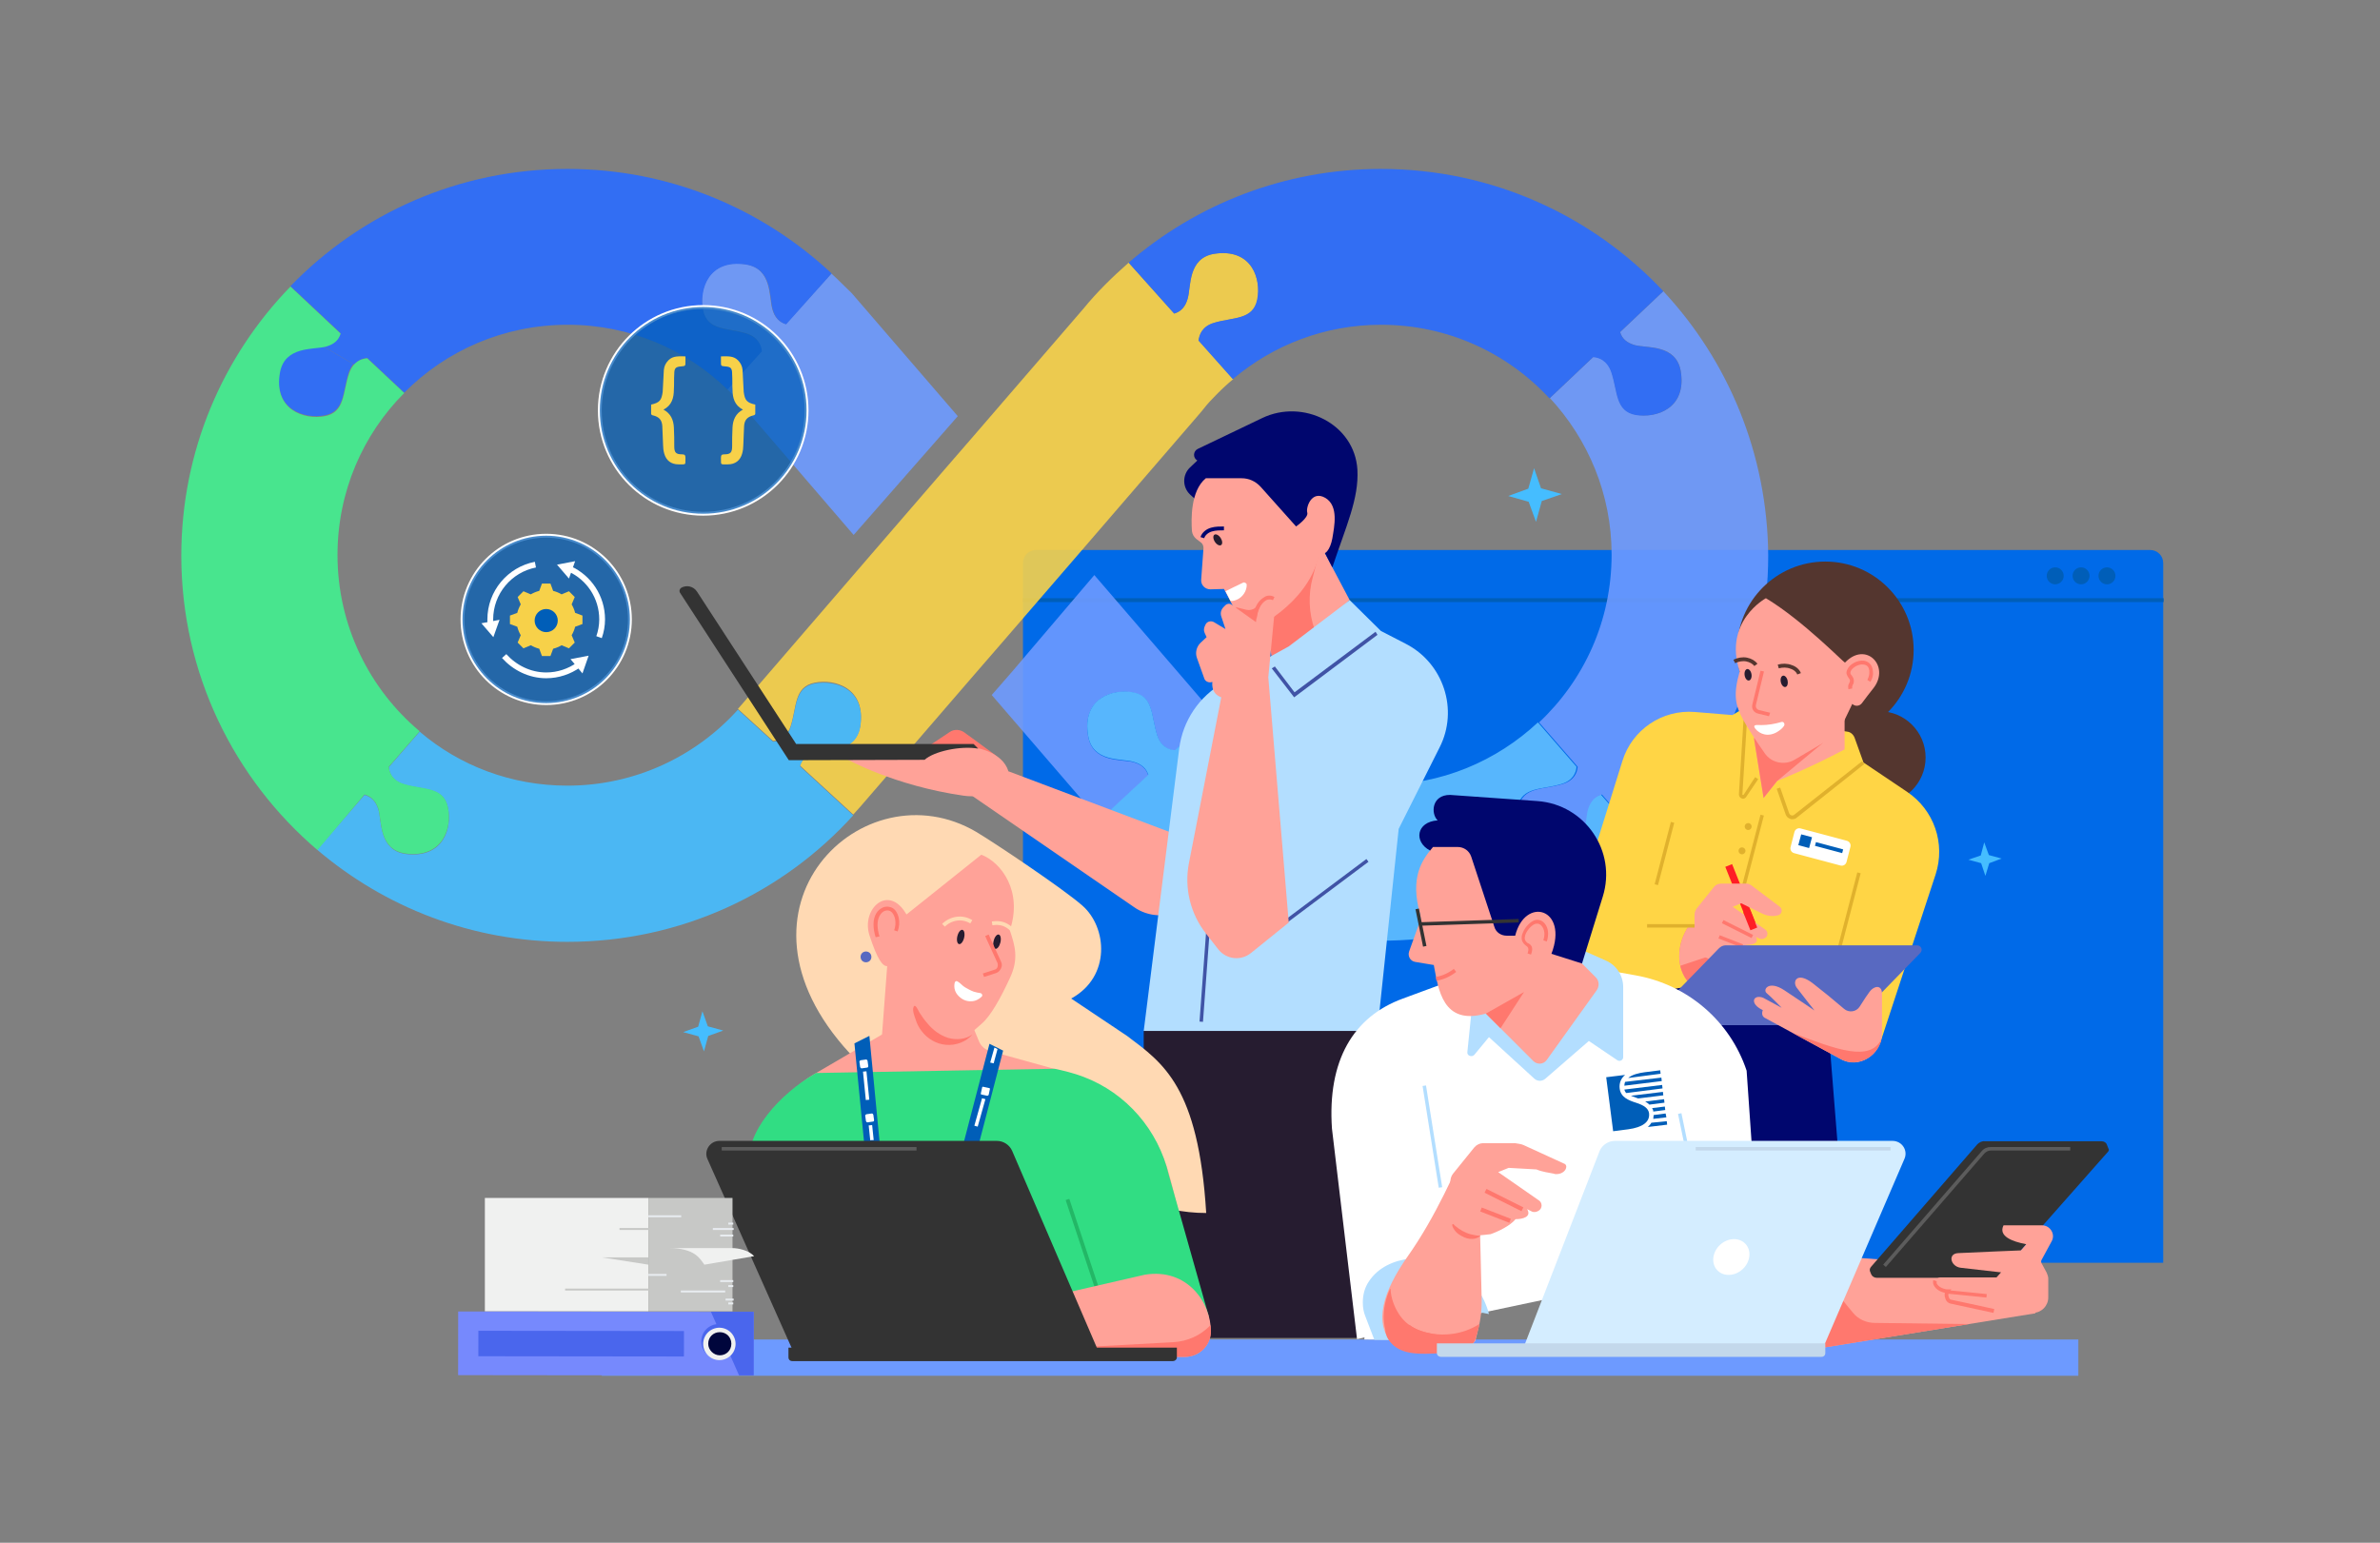 <?xml version="1.0" encoding="utf-8"?>
<!-- Generator: Adobe Illustrator 28.2.0, SVG Export Plug-In . SVG Version: 6.00 Build 0)  -->
<svg version="1.1" id="Layer_2_00000137835585942602875420000012665011222356203682_"
	 xmlns="http://www.w3.org/2000/svg" xmlns:xlink="http://www.w3.org/1999/xlink" x="0px" y="0px" viewBox="0 0 617 400"
	 style="enable-background:new 0 0 617 400;" xml:space="preserve">
<rect x="0" y="0" width="617" height="400" fill="#808080" stroke="none"/>
<style type="text/css">
	.st0{fill:#006AE8;}
	.st1{fill:#005EB8;}
	.st2{fill:none;stroke:#005EB8;stroke-miterlimit:10;}
	.st3{opacity:0.9;}
	.st4{fill:#6D9AFF;}
	.st5{fill:#296BFF;}
	.st6{fill:#61BFFF;}
	.st7{fill:#F7D149;}
	.st8{fill:#45BDFF;}
	.st9{fill:#41EF8F;}
	.st10{fill:#FFA298;}
	.st11{fill:#FF786E;}
	.st12{fill:#333333;}
	.st13{fill:#B3DEFF;}
	.st14{fill:#4053A6;}
	.st15{fill:#00066E;}
	.st16{fill:#FFFFFF;}
	.st17{fill:#261C30;}
	.st18{fill:#54362F;}
	.st19{fill:#FFD545;}
	.st20{fill:#E0B12D;}
	.st21{fill:#FF1D25;}
	.st22{fill:#5869C1;}
	.st23{fill:#FFD9B3;}
	.st24{fill:#31DD83;}
	.st25{fill:#5C5C5C;}
	.st26{fill:#005EB8;stroke:#005EB8;stroke-width:3;stroke-miterlimit:10;}
	.st27{fill:#23B766;}
	.st28{fill:#D4EDFF;}
	.st29{fill:#C3D8EB;}
	.st30{fill:#F0F1F0;}
	.st31{fill:#C7C8C6;}
	.st32{fill:#E8ECF0;}
	.st33{fill:#7689FD;}
	.st34{fill:#4A66ED;}
	.st35{fill:#00063C;}
	.st36{fill:none;stroke:#FFD9B3;stroke-miterlimit:10;}
	.st37{fill:none;stroke:#00066E;stroke-miterlimit:10;}
	.st38{fill:none;stroke:#FFFFFF;stroke-miterlimit:10;}
	.st39{opacity:0.72;fill:#005EB8;enable-background:new    ;}
	.st40{fill:none;stroke:#54362F;stroke-miterlimit:10;}
	.st41{fill:none;stroke:#FFFFFF;stroke-width:1.5;stroke-miterlimit:10;}
	.st42{fill:none;stroke:#FF786E;stroke-miterlimit:10;}
</style>
<g>
	<path class="st0" d="M268.6,142.6h288.8c1.9,0,3.4,1.5,3.4,3.4v181.4H265.2V146C265.2,144.1,266.7,142.6,268.6,142.6z"/>
	<ellipse transform="matrix(1 -8.262386e-03 8.262386e-03 1 -1.215 4.518)" class="st1" cx="546.2" cy="149.3" rx="2.2" ry="2.2"/>
	<circle class="st1" cx="539.5" cy="149.3" r="2.2"/>
	<circle class="st1" cx="532.8" cy="149.3" r="2.2"/>
	<line class="st2" x1="560.9" y1="155.6" x2="265.2" y2="155.6"/>
</g>
<g class="st3">
	<g>
		<path class="st4" d="M220.8,76L220.8,76c-1.8-1.7-3.5-3.5-5.3-5.1L203.7,84c-1.7-0.5-2.9-1.7-3.5-3.9c-0.9-3.1,0-10.5-6.9-11.6
			c-9.8-1.5-12.2,6.6-11.1,11.9c1.1,5.3,6.2,4.5,11.2,6c3.1,0.9,3.8,3.1,4,4.6l-8.9,9.9c1.2,1.1,2.3,2.3,3.3,3.5l0,0l29.5,34.3
			l21.4-24.4l5.6-6.4L220.8,76z"/>
	</g>
	<g>
		<path class="st5" d="M72.5,96.3c-1.7,9.8,6.3,12.4,11.6,11.4c5.3-1,4.7-6.1,6.3-11.1c0.3-0.9,0.7-1.6,1.2-2.2
			c-2.5-1.5-5.2-3-7.8-4.6C80.6,90.5,73.8,89.8,72.5,96.3z"/>
	</g>
	<g>
		<path class="st5" d="M147.1,43.8c-28.2,0-53.6,11.6-71.8,30.4l13,12.2c-0.5,1.7-1.7,2.8-3.9,3.4c-0.1,0-0.3,0.1-0.4,0.1
			c2.6,1.6,5.3,3.1,7.8,4.6c1.1-1.2,2.4-1.6,3.4-1.7l9.6,9c10.8-10.9,25.8-17.6,42.4-17.6c16.1,0,30.7,6.4,41.4,16.8l8.9-9.9
			c-0.1-1.5-0.9-3.6-4-4.6c-5-1.5-10.1-0.7-11.2-6c-1.1-5.3,1.3-13.4,11.1-11.9c6.9,1.1,6,8.5,6.9,11.6c0.6,2.2,1.8,3.4,3.5,3.9
			l11.8-13.2C197.6,54.1,173.6,43.8,147.1,43.8z"/>
	</g>
	<g>
		<path class="st4" d="M293.8,197.6c-3.1-0.8-10.5,0.2-11.7-6.7c-1.7-9.8,6.4-12.4,11.7-11.3c5.3,1,4.6,6.1,6.2,11.1
			c1,3.1,3.1,3.8,4.6,3.9l10.2-9.5c-0.7-0.7-1.3-1.4-2-2.2l0,0l-29.1-33.8L262.5,174l-5.4,6.2l24.9,28.9l0,0c1,1.2,2.1,2.4,3.2,3.6
			l12.5-11.6C297.2,199.4,296,198.2,293.8,197.6z"/>
	</g>
	<g>
		<g>
			<path class="st6" d="M415,206c-1.7,0.5-2.9,1.6-3.6,3.8c-0.9,3.1-0.1,10.5-7,11.5c-9.8,1.3-12.1-6.8-11-12.1
				c1.2-5.3,6.3-4.4,11.3-5.9c3.1-0.9,3.9-3,4-4.5l-10-11.5c-10.7,10-25,16.2-40.8,16.2c-17,0-32.3-7.1-43.1-18.5l-10.2,9.5
				c-1.5-0.1-3.6-0.8-4.6-3.9c-1.6-5-0.9-10.1-6.2-11.1c-5.3-1-13.4,1.5-11.7,11.3c1.2,6.9,8.6,5.8,11.7,6.7
				c2.2,0.6,3.4,1.8,3.9,3.4l-12.5,11.6c18.3,19.3,44.1,31.4,72.8,31.4c26,0,49.6-9.9,67.4-26.1L415,206z"/>
		</g>
	</g>
	<g>
		<g>
			<path class="st4" d="M431.2,75.5L420,86.1c0.5,1.7,1.7,2.8,3.9,3.4c3.1,0.8,10.5-0.3,11.8,6.6c1.7,9.8-6.3,12.4-11.6,11.4
				c-5.3-1-4.7-6.1-6.3-11.1c-1-3.1-3.2-3.8-4.7-3.9l-11.3,10.7c9.9,10.7,16,24.9,16,40.6c0,17.2-7.2,32.6-18.8,43.5l10,11.5
				c-0.1,1.5-0.9,3.6-4,4.5c-5,1.5-10.1,0.6-11.3,5.9c-1.2,5.3,1.1,13.4,11,12.1c6.9-1,6.1-8.5,7-11.5c0.7-2.2,1.9-3.3,3.6-3.8
				l10.4,12c20.1-18.3,32.7-44.7,32.7-74C458.2,117.5,447.9,93.4,431.2,75.5z"/>
		</g>
	</g>
	<g>
		<g>
			<path class="st7" d="M314.8,65.8c-6.9,1.1-6,8.5-6.9,11.6c-0.6,2.2-1.8,3.4-3.5,3.9l-11.8-13.2c-4.2,3.7-8.2,7.6-11.7,11.9l0,0
				l-28.3,32.8l-7.8,9l-19,22l-33.1,38.4l0,0c-0.5,0.5-0.9,1.1-1.4,1.6l9.1,8.3c1.5-0.1,3.6-0.8,4.6-3.9c1.6-5,0.8-10.1,6.2-11.2
				c5.3-1.1,13.4,1.5,11.8,11.3c-1.2,6.9-8.6,5.9-11.7,6.7c-2.2,0.6-3.4,1.8-3.9,3.5l13.8,12.7c1.3-1.4,2.5-2.8,3.7-4.2l0,0
				l27.7-32.1l7.8-9l19-22l31.9-37c1-1.3,2.1-2.6,3.3-3.8c1.6-1.7,3.3-3.3,5.1-4.8l-8.9-10c0.1-1.5,0.9-3.6,4-4.6
				c5-1.5,10.1-0.7,11.2-6C327,72.4,324.6,64.3,314.8,65.8z"/>
		</g>
	</g>
	<g>
		<g>
			<path class="st8" d="M211.3,195.2c3.1-0.8,10.5,0.1,11.7-6.7c1.6-9.8-6.4-12.3-11.8-11.3c-5.3,1.1-4.6,6.2-6.2,11.2
				c-1,3.1-3.1,3.8-4.6,3.9l-9.1-8.3c-10.9,12.1-26.7,19.7-44.2,19.7c-14.6,0-28-5.2-38.3-14l-8,9.2c0.1,1.5,0.9,3.6,4,4.5
				c5,1.5,10.1,0.6,11.3,5.9c1.2,5.3-1.1,13.4-11,12.1c-6.9-1-6.1-8.5-7-11.5c-0.7-2.2-1.9-3.3-3.6-3.8l-12.3,14.2
				c17.5,14.9,40.1,23.9,64.9,23.9c29.4,0,55.8-12.6,74.1-32.8l-13.8-12.7C207.9,197,209,195.8,211.3,195.2z"/>
		</g>
	</g>
	<g>
		<g>
			<path class="st5" d="M435.7,96.1c-1.3-6.8-8.7-5.8-11.8-6.6c-2.2-0.6-3.4-1.7-3.9-3.4l11.2-10.6C412.9,56,386.9,43.8,358,43.8
				c-25,0-47.9,9.2-65.4,24.3l11.8,13.2c1.7-0.5,2.9-1.7,3.5-3.9c0.9-3.1,0-10.5,6.9-11.6c9.8-1.5,12.2,6.6,11.1,11.9
				s-6.2,4.5-11.2,6c-3.1,0.9-3.8,3.1-4,4.6l8.9,10c10.4-8.8,23.8-14.1,38.4-14.1c17.3,0,32.8,7.3,43.7,19.1L413,92.6
				c1.5,0.1,3.6,0.8,4.7,3.9c1.7,5,1,10.1,6.3,11.1C429.4,108.5,437.4,105.9,435.7,96.1z"/>
		</g>
	</g>
	<g>
		<g>
			<path class="st9" d="M116.1,209.2c-1.2-5.3-6.3-4.4-11.3-5.9c-3.1-0.9-3.9-3-4-4.5l8-9.2c-13-10.9-21.3-27.4-21.3-45.7
				c0-16.4,6.6-31.3,17.3-42l-9.6-9c-1.5,0.1-3.6,0.8-4.7,3.9c-1.7,5-1,10.1-6.3,11.1s-13.4-1.6-11.6-11.4c1.3-6.8,8.7-5.8,11.8-6.6
				c2.2-0.6,3.4-1.7,3.9-3.4l-13-12.2C57.8,92.3,47,116.9,47,144.1c0,30.5,13.7,57.9,35.3,76.3L94.5,206c1.7,0.5,2.9,1.6,3.6,3.8
				c0.9,3.1,0.1,10.5,7,11.5C114.9,222.6,117.3,214.5,116.1,209.2z"/>
		</g>
	</g>
</g>
<rect x="156" y="347.3" class="st4" width="382.8" height="9.4"/>
<g>
	<g>
		<polygon class="st10" points="349.9,155.6 341.7,140.1 328,158.5 330.1,173.1 		"/>
		<path class="st11" d="M340.9,163.5l-0.1-0.3c-1.5-4.3-1.7-9-0.5-13.4l1.5-5.9L328,158.5l2.1,14.5L340.9,163.5z"/>
		<g>
			<path class="st11" d="M258.2,195.9l-8.2-6c-1.1-0.8-2.7-0.9-3.8-0.1l-5.1,3.4l9.2,4.4L258.2,195.9z"/>
			<path class="st10" d="M219.5,196.8c0,0,12.2,6.9,30.3,9.5c5.3,0.8,13.2-1.6,11.6-6.4c-1.5-4.8-7.9-5.9-7.9-5.9l-3.2-0.8
				l-10.2,0.7L219.5,196.8z"/>
			<path class="st12" d="M239.7,197c2.4-2.2,9.3-3.7,13.9-2.9l-1.2-1.2h-46l-25.7-39.5c-0.9-1.4-2.7-1.8-4.1-1l0,0
				c-0.4,0.3-0.6,0.8-0.3,1.3l28.2,43.4"/>
		</g>
		<path class="st10" d="M308.9,203.3l-4.4,12.9l-43-16.2l-12.3,4.4l44.8,30.8c3.7,2.6,8.6,2.8,12.5,0.6l13.8-7.8"/>
		<path class="st13" d="M334.1,167.6l15.8-12l8.1,8l6.4,3.3c9.8,5,13.8,17.1,8.8,26.9l-10.6,21.1l-6.2,58.8h-43l-16.9-6.4l9.2-73.2
			c0.9-7.2,5.2-13.6,11.5-17.1l3.3-1.9L334.1,167.6z"/>
		<g>
			<polygon class="st14" points="335.5,180.8 329.7,173.3 330.5,172.8 335.6,179.5 356.6,163.8 357.1,164.6 			"/>
		</g>
		<g>
			
				<rect x="330.8" y="230.6" transform="matrix(0.8 -0.599 0.599 0.8 -69.819 252.326)" class="st14" width="26.6" height="0.9"/>
		</g>
		<path class="st15" d="M309.6,129.2l-1.1-1c-2-1.9-2-5.1,0-7l1.9-1.8l0,0c-1.2-0.7-1.1-2.4,0.1-3l16.7-8c10.6-5.1,24,1.5,24.7,13.4
			c0.4,7.5-2.9,14.5-6.5,25.3l-3.6-7l-6.6-0.5L309.6,129.2z"/>
		<path class="st10" d="M345.4,139.6c-0.5,2.7-1.9,4.9-3.3,3.5c-1.4,8-7.4,13.7-12.2,17.1c-3.4,2.4-8.1,1.2-10-2.5l-0.1-0.2l-2-3.9
			l-0.5-0.9l-3.5,0.1c-1.4,0-2.5-1.1-2.4-2.5l0.6-8.2c0-0.5-0.2-1.1-0.6-1.4l-1.3-1c-0.6-0.5-1-1.2-1.1-2c-0.2-3-0.4-10.4,3.6-13.7
			h9.3c1.9,0,3.6,0.8,4.9,2.2l9.2,10.3c0,0,3.3-2.3,2.9-3.6s1.1-5.9,4.7-3.8C347.1,131.2,345.9,136.5,345.4,139.6z"/>
		<path class="st11" d="M328.2,155.4l-2.8,2.2c-0.6,0.5-1.5,0.7-2.3,0.5l-2.8-0.7l5.1,8.4l2.2-7.3"/>
		<g>
			
				<rect x="294.9" y="246.5" transform="matrix(7.325988e-02 -0.997 0.997 7.325988e-02 43.604 540.828)" class="st14" width="35.9" height="0.9"/>
		</g>
		<path class="st10" d="M312.4,162.2l0.2-0.4c0.4-0.7,1.4-0.9,2.1-0.5l3,1.8l-1.1-3.3c-0.3-0.9,0-1.8,0.6-2.4l0.5-0.5
			c0.4-0.4,1.1-0.5,1.6-0.1l6.3,4.5c0.3-3.1,1.2-4.7,2.6-5.8c1-0.8,2.5,0,2.4,1.3l-1.8,18.8l5.3,63.6l-9.8,7.9
			c-2.6,2.1-6.4,1.7-8.5-1l-3.2-4.1c-4-5.1-5.6-11.7-4.4-18.1l8.4-43.1c-2.4-0.9-2.4-3-2.3-4l-0.4,0.1c-0.7,0.1-1.5-0.3-1.7-1
			l-1.9-5.3c-0.5-1.4-0.1-2.9,0.9-3.9l1.6-1.5l-0.5-1.1C312,163.5,312.1,162.8,312.4,162.2z"/>
		<g>
			<path class="st11" d="M325.8,160.3l-0.9-0.1c0.3-3.4,1.7-4.7,2.9-5.4c0.7-0.5,1.8-0.5,2.6,0l-0.4,0.8c-0.5-0.2-1.1-0.3-1.7,0
				C327.2,156.2,326.1,157.3,325.8,160.3z"/>
		</g>
		<path class="st16" d="M323.2,151.5c0.1,1.7-1.1,3.4-2.6,4c-0.5,0.2-1.1,0.4-1.6,0.3l-1.3-2.5l2-1l2.7-1.3
			C322.7,151,323.1,151.2,323.2,151.5z"/>
		<rect x="296.5" y="267.3" class="st17" width="61" height="79.6"/>
	</g>
	<g>
		<circle class="st18" cx="487.2" cy="196.4" r="12"/>
		<polyline class="st15" points="474.1,267.9 476.7,300.5 411.5,297.3 418.6,263.8 418.3,250.1 		"/>
		<ellipse class="st18" cx="473.2" cy="168.5" rx="22.9" ry="22.9"/>
		<path class="st19" d="M435.8,256.1l-35.3,5.6l20.1-64.4c2.5-8.1,10.3-13.4,18.8-12.7l9.7,0.8l4.9-2.9l22.3,6.8l2.6,0.4
			c0.9,0.1,1.6,0.8,1.9,1.6l2.3,6.4l11.3,7.6c7,4.7,10,13.4,7.4,21.4l-14.4,43.8l-32.6-20.2L435.8,256.1z"/>
		<g>
			<path class="st20" d="M451.9,207.1c-0.1,0-0.2,0-0.4-0.1c-0.5-0.2-0.7-0.6-0.7-1.1l1.2-19.3l0.9,0.1l-1.2,19.3
				c0,0.1,0,0.1,0.1,0.1s0.1,0,0.2,0l3-4.6l0.8,0.5l-3.1,4.6C452.5,206.9,452.2,207.1,451.9,207.1z"/>
		</g>
		<g>
			<g>
				
					<rect x="468.9" y="236.1" transform="matrix(0.252 -0.968 0.968 0.252 129.547 640.726)" class="st20" width="20.8" height="0.9"/>
			</g>
		</g>
		<g>
			
				<rect x="443.8" y="221.1" transform="matrix(0.252 -0.968 0.968 0.252 125.299 605.245)" class="st20" width="20.8" height="0.9"/>
		</g>
		<path class="st11" d="M439.1,240.1h-1.3c-2.9,4.3-3.5,10-0.4,14.2c2.5,3.4,6.3,2.5,6.3,2.5l1.8-9.7L439.1,240.1z"/>
		<path class="st10" d="M439.1,240.1h-1.3c-2.9,4.3-3.5,10-0.4,14.2c2.5,3.4,6.3,2.5,6.3,2.5l1.8-9.7L439.1,240.1z"/>
		<path class="st11" d="M435.6,250.4c0.3,1.4,0.9,2.7,1.8,3.9c2.5,3.4,6.3,2.5,6.3,2.5l1.8-9.7L435.6,250.4z"/>
		<g>
			<rect x="427" y="239.6" class="st20" width="13.7" height="0.9"/>
		</g>
		<g>
			
				<rect x="451" y="223.7" transform="matrix(0.928 -0.371 0.371 0.928 -54.249 184.473)" class="st21" width="1.9" height="18.8"/>
		</g>
		<path class="st10" d="M454.1,229.6l7.3,5.5c0.8,0.6,0.6,1.9-0.4,2.2l0,0c-1.4,0.4-2.8,0.2-4.1-0.4l-5.5-2.7l-2.2,0.9l8.4,5.9
			c0.8,0.5,0.8,1.7,0,2.2l0,0c-0.5,0.3-1.1,0.4-1.6,0.1l-0.8-0.4c1,1.6-0.9,2.1-2.4,2.1c-1.6,1.9-5.2,3.1-5.2,3.1l-4.7,0.5l-1.3-0.7
			c-1.4-0.7-2.3-2.2-2.3-3.8v-6.9c0-0.6,0.2-1.2,0.6-1.7l4.4-5.5c0.5-0.6,1.1-0.9,1.9-0.9h6.6C453.1,229.1,453.6,229.2,454.1,229.6z
			"/>
		<g>
			
				<rect x="453.1" y="235.9" transform="matrix(0.928 -0.371 0.371 0.928 -56.067 185.738)" class="st21" width="1.9" height="5"/>
		</g>
		<g>
			
				<rect x="449.9" y="236.5" transform="matrix(0.448 -0.894 0.894 0.448 33.403 535.62)" class="st11" width="0.9" height="8.6"/>
		</g>
		<g>
			
				<rect x="448.1" y="240.6" transform="matrix(0.362 -0.932 0.932 0.362 59.05 573.857)" class="st11" width="0.9" height="6.5"/>
		</g>
		<path class="st22" d="M479.6,265.8h-50.8c-0.9,0-1.4-1.1-0.8-1.8l17.6-18.1c0.5-0.5,1.1-0.8,1.8-0.8H497c1,0,1.6,1.2,0.8,2
			L479.6,265.8z"/>
		<g>
			<g>
				
					<rect x="423.2" y="221" transform="matrix(0.252 -0.968 0.968 0.252 108.382 583.231)" class="st20" width="16.7" height="0.9"/>
			</g>
		</g>
		<path class="st10" d="M487.9,257.7v10.1c0,5.6-6,9.6-10.9,6.7L457.7,264c-1.4-0.6-0.7-2.1-0.7-2.1c-3.6-1.7-2.5-4.2,0.1-3.2
			l4.8,2.6c0,0-2.8-2.9-3.9-3.8s0.5-3.4,4.5-0.8c4.1,2.7,7.9,5.3,7.9,5.3s-3.4-4.3-4.6-5.9s0-4.3,4.1-1.2c2.7,2.1,5.4,4.3,8.2,6.7
			c1.2,1,3.1,0.8,4-0.6c1-1.6,2.2-3.4,2.6-3.9C485.8,255.6,487.9,255.2,487.9,257.7z"/>
		<path class="st11" d="M487.8,269.3c-2.9,6.2-11.7,2.8-23.1-1.5l0,0l12.4,6.7C481.4,277,486.8,274.1,487.8,269.3z"/>
		<path class="st10" d="M478.2,194.3v-9.9l-23.5,7l2.5,15.5l3.5-4.4C460.7,202.5,469.2,199.1,478.2,194.3z"/>
		<polygon class="st11" points="471.3,189.1 466.2,187.9 454.7,191.4 457.2,206.9 460.7,202.5 472.6,192.6 		"/>
		<path class="st10" d="M457.8,155.1c0,0-11.1,6-6.8,19c-1.7,6-1.2,8.7,1,12.7c1.2,2.1,3.5,5.7,5.5,8.5c1.7,2.5,5.1,3.2,7.7,1.7
			l11.2-6.6l3.8-7.9l0.1,0.1c0.7,0.6,1.8,0.5,2.4-0.3c0.9-1.2,2.1-2.8,3-3.9c4.4-5.7-2-12.3-7.4-6.6
			C478,171.8,467.3,160.8,457.8,155.1z"/>
		<g>
			<path class="st20" d="M464.6,212.4c-0.2,0-0.4,0-0.5-0.1c-0.6-0.2-1-0.6-1.2-1.2l-2.3-6.6l0.9-0.3l2.3,6.6
				c0.1,0.3,0.3,0.5,0.6,0.6c0.3,0.1,0.6,0,0.8-0.2l17.5-13.8l0.6,0.7L465.8,212C465.5,212.3,465.1,212.4,464.6,212.4z"/>
		</g>
		<g>
			<path class="st11" d="M458.6,185.7l-2.9-0.7c-1.1-0.3-1.7-1.3-1.4-2.4l2.1-8.7l0.9,0.2l-2.1,8.7c-0.1,0.6,0.2,1.1,0.8,1.3
				l2.9,0.7L458.6,185.7z"/>
		</g>
		<g>
			<path class="st11" d="M479.2,178.7c-0.2-0.8,0-1.2,0.2-1.6c0.1-0.2,0.2-0.4,0.2-0.6c0-0.3-0.2-0.5-0.4-0.8
				c-0.3-0.5-0.8-1.1-0.3-2.1c0.6-1.4,2.6-2.5,4.3-2.3c1.2,0.2,2.1,1,2.3,2.4c0.2,1.1,0,2.1-0.6,3.1l-0.8-0.5
				c0.4-0.8,0.6-1.6,0.5-2.4c-0.1-1-0.6-1.5-1.5-1.6c-1.2-0.2-2.8,0.7-3.3,1.7c-0.2,0.5-0.1,0.8,0.3,1.2c0.2,0.3,0.5,0.7,0.5,1.3
				c0,0.5-0.1,0.8-0.3,1.1c-0.1,0.3-0.2,0.5-0.1,0.9L479.2,178.7z"/>
		</g>
		<path class="st20" d="M454.1,214.3c0,0.5-0.4,0.9-0.9,0.9s-0.9-0.4-0.9-0.9s0.4-0.9,0.9-0.9C453.7,213.4,454.1,213.8,454.1,214.3z
			"/>
		<path class="st20" d="M452.5,220.6c0,0.5-0.4,0.9-0.9,0.9s-0.9-0.4-0.9-0.9s0.4-0.9,0.9-0.9C452.1,219.7,452.5,220.1,452.5,220.6z
			"/>
	</g>
	<g>
		<path class="st23" d="M242.6,291.9c24.5,0.1,45.7,22.7,70.1,22.6c-2-32.8-11.2-38.9-20.5-45.9l-14.5-9.7
			c10.4-5.7,9.3-18.5,2.9-24.1c-5-4.4-22.8-16.3-27.5-19.1c-29.2-17.2-67.7,19.6-32.8,57.4L242.6,291.9z"/>
		<path class="st10" d="M230.4,267.2l-19.5,11.4c-8.2,4.8-12.5,14.2-10.7,23.5l7.2,37.3l12.6,12.5l13.9,0.1h40.4l37.6-12.8
			l-8.5-33.6c-3.2-12.7-12.6-23.2-25.1-27.1c-0.5-0.2-1-0.3-1.5-0.4l-20.2-5.6c-1.3-0.4-2.3-1.3-2.8-2.5l-1.9-4.6L230.4,267.2z"/>
		<path class="st24" d="M207.4,339.3l12.6,12.5l13.9,0.1l40.4-3.5l32.6,0.5c4.3,0.1,7.5-4.1,6.3-8.2L303,304.6
			c-2.7-11.6-11-21.2-22.1-25.4c-2.6-1-5.2-1.6-7.5-2.1l-61.8,1.1l-0.7,0.4c-8.2,4.8-18.3,15-16.5,24.3L207.4,339.3z"/>
		<g>
			
				<rect x="254.3" y="332.6" transform="matrix(0.829 -0.559 0.559 0.829 -142.004 203.022)" class="st12" width="14.2" height="2.9"/>
		</g>
		<g>
			
				<rect x="264.2" y="329.6" transform="matrix(0.829 -0.559 0.559 0.829 -139.55 205.023)" class="st25" width="3.4" height="2.9"/>
		</g>
		<g>
			
				<rect x="241" y="344.9" transform="matrix(0.801 -0.599 0.599 0.801 -157.594 216.625)" class="st11" width="12" height="1"/>
		</g>
		<g>
			
				<rect x="247.2" y="347.5" transform="matrix(0.801 -0.599 0.599 0.801 -158.254 219.997)" class="st11" width="8.9" height="1"/>
		</g>
		<path class="st10" d="M254.4,221.6c5.2,2,10.8,9.5,7.4,19.6c1.3,4,2.4,7.3,0,12.4c-2.4,5.2-5,9.9-7.4,11.9s-4.5,5.1-10.3,1.9
			l-15.5,1.7l1.4-18.6c-1.2,0-2.5-1.6-4.6-8c-2.2-6.9,5-13.5,9.6-5.4L254.4,221.6z"/>
		<g>
			<path class="st26" d="M237.7,320.6c-5.7,0-10.5-4.5-10.8-10.2l-3.8-39l1-0.5l3.8,39.5c0.3,5.2,4.6,9.3,9.8,9.3
				c4.5,0,8.4-3,9.5-7.4l10.3-39.5l0.8,0.4l-10.2,39.2C246.9,317.3,242.6,320.6,237.7,320.6z"/>
		</g>
		<g>
			<path class="st11" d="M227,243c-1.5-4.9,0.5-6.9,1.2-7.3c1-0.8,2.3-0.8,3.3-0.2c1.5,1,2.1,3.7,1.2,6l-0.9-0.3
				c0.7-1.8,0.3-4.1-0.9-4.9c-0.6-0.4-1.5-0.3-2.1,0.2c-0.5,0.4-2.1,2-0.8,6.3L227,243z"/>
		</g>
		<g>
			
				<rect x="280.2" y="310.4" transform="matrix(0.949 -0.315 0.315 0.949 -87.424 104.838)" class="st27" width="1" height="25"/>
		</g>
		<path class="st22" d="M225.9,248.1c0,0.8-0.6,1.4-1.4,1.4c-0.8,0-1.4-0.6-1.4-1.4c0-0.8,0.6-1.4,1.4-1.4
			C225.3,246.7,225.9,247.3,225.9,248.1z"/>
		<path class="st11" d="M286.7,345.6c0.5,0.3,1,0.6,1.3,1.1c0.4,0.5,0.5,1.1,0.3,1.6c-0.2,0.5-0.8,0.8-1.3,0.9
			c-0.5,0.1-1.1-0.1-1.6-0.2c-3-0.8-5.9-2.1-8.8-3.3c-3.4-1.5-6.8-3-10.1-4.6c-0.7-0.3-1.4-0.7-2-1.3c-1.1-1.1-1.2-3.4,0.7-3.7
			c0.7-0.1,1.4,0.3,2,0.5c0.9,0.3,1.9,0.7,2.8,1c3.7,1.4,7.3,2.9,10.9,4.7C282.9,343.4,284.8,344.4,286.7,345.6z"/>
		<path class="st10" d="M261.8,335.8c3.1,0.8,6.1,2.2,9,3.6c5.9,2.8,11.8,5.6,17.2,9.2c0.4,0.3,0.9,0.6,1.2,1c0.3,0.4,0.4,1,0.2,1.5
			c-0.4,0.7-1.3,0.8-2,0.8c-3.2,0.1-6.4,0.1-9.5,0.2c-2.1,0-4.2,0.1-6.2-0.4c-3-0.7-5.7-2.6-8.5-3.9c-5.4-2.6-11.6-3.3-16.6-6.6
			c-1-0.6-1.9-1.4-2.3-2.5c-1.4-3.8,3.4-3.6,5.6-3.7C253.9,334.8,258,334.8,261.8,335.8z"/>
		<path class="st10" d="M255.3,351.8h49.3h2.6c3.7,0,6.7-3,6.7-6.6c0.1-7.3-6-16.5-17.1-14.7L251.1,341l-8.8-5.6
			c-0.9-0.6-2.1-0.5-3,0.1l-12.4,8.3c-1.1,0.8-1.3,2.3-0.5,3.4l0.9,1"/>
		<path class="st11" d="M256.4,350.6h-10.3l9.2,1.2h49.3h2.6c3.6,0,6.6-2.8,6.7-6.4c0-0.6,0-1.2-0.1-1.8l0,0c-2.6,2.7-6,4.2-9.7,4.4
			L256.4,350.6z"/>
	</g>
	<g>
		<polygon class="st16" points="355.8,301.5 353.7,347.3 372.9,347.4 		"/>
		<path class="st16" d="M382.4,252l-18.7,6.9c-12.9,4.7-19.6,16.1-18.4,33.7l6.5,54.6l104.3-22l-3.3-47.6
			c-4.3-12.9-15.3-22.3-28.7-24.7c-9.5-1.7-18.4-3.3-18-3.3C406.8,249.9,382.4,252,382.4,252z"/>
		<path class="st13" d="M386,340.7L386,340.7c-2.3-9.1-10.9-15.4-20.3-14.4c-4.4,0.5-8.4,2.3-10.8,5.9c-1.1,1.6-1.6,3.5-1.6,5.5l0,0
			c0,1.3,0.2,2.5,0.7,3.7l2.3,6h10.1l7.5-9.1L386,340.7z"/>
		<path class="st10" d="M383.7,319.6l0.4,16.7c0.1,2.8-0.2,5.7-0.9,8.4l-0.7,2.9l-2.1,2.5l-18.9-1.2c-0.1-0.1-0.2-0.2-0.3-0.3
			c-5.4-5.5-2.5-14,3.7-22.8c3.6-5.1,6.7-10.6,9.5-16.2l1.7-3.5L383.7,319.6z"/>
		<path class="st11" d="M379.7,345.6c-2,0.8-4.4,0.7-6.5,0.5c-2.2-0.2-4.4-0.7-6.4-1.7c-1.7-0.8-3.2-2.2-4.2-3.8
			c-1.2-1.9-2-4.1-2.1-6.3l-0.1-0.2c-2.4,5.1-2.3,11.2,0.8,14.5c0.1,0.1,0.2,0.2,0.3,0.3h19l0.4-3.7l-0.3-0.1
			C380.3,345.2,380,345.4,379.7,345.6z"/>
		<path class="st13" d="M380.4,272.8l2.5-24.4l21.4-4.7l12.1,5.4c2.7,1.2,4.4,3.9,4.4,6.8v18.2c0,0.8-0.9,1.2-1.5,0.8l-7.4-5
			l-11.3,9.8c-0.8,0.7-2,0.7-2.8,0L386,268.9l-3.8,4.6C381.5,274.2,380.3,273.7,380.4,272.8z"/>
		<path class="st15" d="M370.7,220.5c-4.2-2.2-3.6-7.4,2-7.8c-1.8-1.7-1.6-6.6,3.2-6.6l22.7,1.6c12.3,0.9,20.6,13,16.9,24.8
			l-5.4,17.4l-7.3,5.3l-22.7-16.3L370.7,220.5z"/>
		<path class="st10" d="M385.2,262.8l12.3,12.3c1,1,2.7,0.9,3.5-0.3l12.9-18c0.8-1.1,0.7-2.6-0.3-3.5l-3.5-3.5l-7.9-2.5
			c4.5-11.8-6.8-15-9.4-4.7h-2.2c-1.5,0-2.8-0.9-3.2-2.3l-6-18.2c-0.5-1.5-1.9-2.5-3.5-2.5h-6.4c-2.8,3.3-6.1,7.8-3.3,17.6
			c0.1,0.5,0.1,1,0,1.4l-2.9,8.1c-0.4,1.2,0.3,2.5,1.6,2.7l4.8,0.8C372.9,256.4,373.9,266,385.2,262.8z"/>
		<polygon class="st11" points="395.1,257.2 389,266.6 385.2,262.8 		"/>
		<g>
			
				<rect x="368.3" y="238.8" transform="matrix(0.999 -3.319232e-02 3.319232e-02 0.999 -7.731 12.781)" class="st12" width="25.6" height="0.9"/>
		</g>
		<g>
			
				<rect x="368" y="235.6" transform="matrix(0.98 -0.198 0.198 0.98 -40.332 77.717)" class="st12" width="0.9" height="9.9"/>
		</g>
		<g>
			
				<rect x="370.8" y="281.1" transform="matrix(0.988 -0.157 0.157 0.988 -41.689 62.059)" class="st13" width="0.9" height="26.7"/>
		</g>
		<g>
			
				<rect x="436" y="288.6" transform="matrix(0.979 -0.202 0.202 0.979 -50.123 94.339)" class="st13" width="0.9" height="7.5"/>
		</g>
		<g>
			<polyline class="st10" points="472.7,349.4 527.7,340.5 521.3,329 466.1,325 			"/>
			<path class="st11" d="M472.7,349.4l37.7-6.1l-24.3-0.3c-2.2,0-4.3-0.9-5.7-2.6l-13.8-16.8"/>
			<path class="st28" d="M490.6,295.8h-71.9c-1.7,0-3.3,1-4,2.6L395,349.3h77.7l21-48.8C494.7,298.3,493.1,295.8,490.6,295.8z"/>
			<path class="st12" d="M512.6,296.7l-27.5,31.7c-0.4,0.4-0.5,1-0.2,1.5l0.2,0.5c0.2,0.5,0.8,0.9,1.4,0.9h31.1l28.9-32.7
				c0.2-0.2,0.3-0.5,0.1-0.8l-0.4-1c-0.2-0.6-0.8-0.9-1.4-0.9h-30.2C513.8,295.8,513.1,296.2,512.6,296.7z"/>
			<path class="st10" d="M519.4,317.7h10c2.1,0,3.5,2.3,2.5,4.1l-2.6,4.8c-0.2,0.3-0.2,0.7,0,1l1.3,2.4c0.2,0.5,0.4,1,0.4,1.5v4.9
				c0,2.2-1.8,4-4,4h-7.5c0,0-12.5-2.7-13.5-2.9c-1-0.2-1.6-1.8-0.9-2.7c-1,0-2.6-0.6-3.2-1.8c-0.4-0.8,0.2-1.8,1.2-1.8h14.5
				l1.2-1.3c0,0-8.8-1-10.5-1.2c-2.6-0.3-3.5-3.7-0.6-3.8c3.8-0.2,16.2-0.7,16.2-0.7l1.4-1.6C521.6,321.9,518,320.5,519.4,317.7z"/>
			<g>
				<path class="st11" d="M516.8,340.4c-3.1-0.7-10.3-2.2-11.1-2.4c-0.6-0.1-1.2-0.6-1.4-1.4c-0.2-0.5-0.2-1-0.1-1.4
					c-1-0.2-2.3-0.8-2.9-2c-0.2-0.4-0.2-0.9-0.1-1.3l0.9,0.3c0,0.1-0.1,0.3,0,0.6c0.5,1,2,1.5,2.8,1.5h1l-0.6,0.8
					c-0.2,0.3-0.3,0.7-0.1,1.2c0.1,0.4,0.4,0.7,0.7,0.7c0.7,0.1,7.3,1.6,11.1,2.4L516.8,340.4z"/>
			</g>
			<g>
				
					<rect x="509.5" y="330.4" transform="matrix(9.932874e-02 -0.995 0.995 9.932874e-02 125.566 809.552)" class="st11" width="0.9" height="10.1"/>
			</g>
			<g>
				<path class="st25" d="M488.9,328.5l-0.7-0.6l25.6-29.5c0.6-0.7,1.4-1,2.3-1h20.6v0.9h-20.6c-0.6,0-1.2,0.3-1.6,0.7L488.9,328.5z
					"/>
			</g>
			<g>
				<rect x="439.6" y="297.4" class="st29" width="50.5" height="0.9"/>
			</g>
			<path class="st12" d="M186.5,295.8h71.9c1.7,0,3.3,1,4,2.6l22.2,51.6l-78.7,1l-22.5-50.5C182.4,298.3,184.1,295.8,186.5,295.8z"
				/>
			<path class="st12" d="M304.1,352.9h-98.7c-0.6,0-1-0.4-1-1v-2.5h100.7v2.5C305.1,352.5,304.6,352.9,304.1,352.9z"/>
			<g>
				<rect x="187.1" y="297.4" class="st25" width="50.5" height="0.9"/>
			</g>
		</g>
		<g>
			<path class="st11" d="M396.9,247.5l-0.9-0.3c0.5-1.3,0.1-1.7-0.5-2.1c-0.2-0.2-0.4-0.3-0.5-0.5c-0.6-0.7-0.7-1.7-0.2-2.8
				c0.6-1.6,2.2-3.1,3.4-3.3c0.8-0.1,1.7,0.2,2.3,1c0.9,1.1,1.1,2.8,0.5,4.6l-0.9-0.3c0.5-1.5,0.3-2.8-0.4-3.7
				c-0.4-0.5-0.9-0.7-1.5-0.6c-0.8,0.1-2.1,1.3-2.7,2.7c-0.2,0.6-0.4,1.3,0.1,1.9c0.1,0.1,0.2,0.2,0.4,0.4
				C396.8,244.8,397.7,245.5,396.9,247.5z"/>
		</g>
		<g id="sciencesoft-logo_00000138562257296834238900000003064250752794572978_">
			<g>
				<path class="st1" d="M427.5,288.6c-0.2-1.2-1.2-2-3.4-2.7c-1.9-0.6-3.9-1.4-4.2-3.6c-0.2-1.4,0.3-2.7,1.4-3.6l-4.9,0.6l1.8,14
					l3.9-0.5C425.8,292.3,427.8,290.9,427.5,288.6z"/>
				<path class="st1" d="M428.3,287.3c0.2,0.3,0.3,0.6,0.3,0.9l3.1-0.4l-0.1-0.9L428.3,287.3z"/>
				<path class="st1" d="M426.5,285.6c0.4,0.2,0.8,0.5,1.1,0.8l3.9-0.5l-0.1-0.9L426.5,285.6z"/>
				<path class="st1" d="M431.8,288.7l-3.1,0.4c0,0.3-0.1,0.7-0.1,1l3.4-0.4L431.8,288.7z"/>
				<path class="st1" d="M430.5,278.4l-0.1-0.9l-4,0.5c-1.5,0.2-3.3,0.6-4.3,1.5L430.5,278.4z"/>
				<path class="st1" d="M428.1,291.1c-0.2,0.4-0.6,0.8-0.9,1.1l5-0.6l-0.1-0.9L428.1,291.1z"/>
				<path class="st1" d="M421.3,280.5c-0.1,0.3-0.2,0.6-0.2,1l9.7-1.2l-0.1-0.9L421.3,280.5z"/>
				<path class="st1" d="M422.8,284.1c0.5,0.2,1.1,0.4,1.6,0.6l0.3,0.1l6.5-0.8l-0.1-0.9L422.8,284.1z"/>
				<path class="st1" d="M421.1,282.5c0.1,0.3,0.2,0.6,0.5,0.9l9.4-1.2l-0.1-0.9L421.1,282.5z"/>
			</g>
		</g>
	</g>
	<polygon class="st8" points="514.4,218.4 515.6,221.7 518.9,222.6 515.7,223.8 514.7,227.1 513.6,223.8 510.3,222.9 513.5,221.8 	
		"/>
	<polygon class="st8" points="397.7,121.4 399.5,126.6 404.9,128.1 399.7,129.9 398.2,135.3 396.3,130.1 391,128.6 396.2,126.7 	"/>
	<polygon class="st8" points="182.1,262.2 183.5,266.1 187.5,267.2 183.6,268.6 182.5,272.6 181.1,268.7 177.1,267.6 181,266.2 	"/>
	<g>
		<rect x="125.7" y="310.6" class="st30" width="42.4" height="29.4"/>
		<rect x="168.1" y="310.6" class="st31" width="21.8" height="29.4"/>
		<path class="st30" d="M180.9,323.6c0,0,7.4,0,9,0c1.5,0,4.3,0.6,5.6,2.1l-12.9,2.2c-1.1-1.5-2.4-4.3-9.2-4.3L180.9,323.6
			L180.9,323.6z"/>
		<g>
			<rect x="186.7" y="320.1" class="st32" width="3.4" height="0.5"/>
		</g>
		<g>
			<rect x="184.8" y="318.4" class="st32" width="5.4" height="0.5"/>
		</g>
		<g>
			<rect x="168.1" y="330.3" class="st32" width="4.7" height="0.5"/>
		</g>
		<g>
			<rect x="176.5" y="334.6" class="st32" width="11.5" height="0.5"/>
		</g>
		<g>
			<rect x="168.1" y="315.1" class="st32" width="8.5" height="0.5"/>
		</g>
		<g>
			<rect x="160.6" y="318.4" class="st31" width="9.5" height="0.5"/>
		</g>
		<g>
			<rect x="146.5" y="334.1" class="st31" width="22.8" height="0.5"/>
		</g>
		<g>
			<rect x="188.8" y="333.2" class="st32" width="1.3" height="0.5"/>
		</g>
		<g>
			<rect x="188.8" y="317" class="st32" width="1.3" height="0.5"/>
		</g>
		<g>
			<rect x="188.8" y="337.7" class="st32" width="1.3" height="0.5"/>
		</g>
		<g>
			<rect x="188.1" y="336.7" class="st32" width="2.1" height="0.5"/>
		</g>
		<g>
			<rect x="186.7" y="331.9" class="st32" width="3.4" height="0.5"/>
		</g>
		<polygon class="st31" points="168.1,326 156,326 168.1,327.9 		"/>
	</g>
	<g>
		
			<rect x="148.8" y="310.1" transform="matrix(1.185310e-03 -1 1 1.185310e-03 -191.514 504.974)" class="st33" width="16.5" height="76.6"/>
		
			<rect x="147.3" y="321.7" transform="matrix(1.183101e-03 -1 1 1.183101e-03 -197.867 498.56)" class="st34" width="6.6" height="53.3"/>
		<polygon class="st34" points="191.6,356.6 184.3,340.1 195.4,340.1 195.4,356.6 		"/>
		<path class="st34" d="M186.3,352.3c2.5,0,4.5-2,4.5-4.5s-2-4.5-4.5-4.5s-4.5,2-4.5,4.5S183.8,352.3,186.3,352.3z"/>
		
			<ellipse transform="matrix(0.467 -0.884 0.884 0.467 -208.633 350.695)" class="st30" cx="186.6" cy="348.4" rx="4.2" ry="4.2"/>
		<path class="st35" d="M186.6,351.4c1.7,0,3-1.3,3-3s-1.3-3-3-3s-3,1.3-3,3C183.6,350,185,351.4,186.6,351.4z"/>
	</g>
	<path class="st11" d="M240.4,265.3c1.4,1.7,3.2,3.1,5.4,3.8c2.1,0.6,4.6,0.4,6.3-0.9c-1.6,1.9-4.2,2.9-6.8,2.7s-4.9-1.6-6.4-3.6
		c-0.7-0.9-1.2-1.9-1.5-2.9c-0.3-0.8-0.9-2.4-0.6-3.2c0.4-1.3,1.3,0.9,1.6,1.4C239,263.5,239.6,264.4,240.4,265.3z"/>
	<path class="st11" d="M383.5,343.3c-4.4,2.8-9.1,3-12.2,2.5c-2.2-0.4-4.3-1-5.9-2.3c-1.4,0.9-2.4,2.5-3.5,3.9
		c-0.1,0.1-0.2,0.2-0.3,0.2c-0.2,0-0.4-0.2-0.5-0.3c-0.3-0.4-0.6-0.9-0.9-1.3c-0.1-0.2-0.6-1.2-0.8-1.2c-0.6-0.1,0.1,1.6,0.2,1.9
		c0.7,1.4,1.9,2.5,3.3,3.2c2.1,1,4.4,1.1,6.7,1.1c3.1,0,6.3-0.3,9.2-1.3c0.5-0.2,1.1,0.2,1.4-0.3c0.5-0.6,0.9,0.1,1.8-1.3
		C382.5,347.7,383.5,343.6,383.5,343.3z"/>
</g>
<ellipse transform="matrix(0.735 -0.679 0.679 0.735 -102.096 390.909)" class="st16" cx="448.5" cy="325.9" rx="5" ry="4.3"/>
<path class="st36" d="M251.8,239c-1.1-0.7-2.5-1-3.8-0.8s-2.5,0.8-3.4,1.7"/>
<path class="st36" d="M263.6,242.9c-0.5-1.2-1.4-2.2-2.6-2.9s-2.5-0.8-3.8-0.6"/>
<ellipse transform="matrix(0.234 -0.972 0.972 0.234 -45.444 428.295)" class="st17" cx="249.2" cy="243" rx="1.9" ry="0.9"/>
<ellipse transform="matrix(0.842 -0.539 0.539 0.842 -25.72 192.232)" class="st17" cx="315.8" cy="140.1" rx="0.9" ry="1.6"/>
<ellipse transform="matrix(0.234 -0.972 0.972 0.234 -39.401 438.368)" class="st17" cx="258.6" cy="244.2" rx="1.9" ry="0.9"/>
<g>
	<path class="st11" d="M255.1,253.3l-0.3-0.9l3.1-1c0.3-0.1,0.6-0.3,0.7-0.7c0.1-0.3,0.1-0.7,0-1l-3.2-7l0.9-0.4l3.2,7
		c0.3,0.6,0.3,1.2,0,1.8c-0.3,0.6-0.7,1-1.3,1.2L255.1,253.3z"/>
</g>
<ellipse transform="matrix(0.977 -0.212 0.212 0.977 -26.93 102.306)" class="st17" cx="462.7" cy="176.5" rx="0.9" ry="1.5"/>
<ellipse transform="matrix(0.988 -0.153 0.153 0.988 -21.448 71.509)" class="st17" cx="453.3" cy="174.9" rx="0.9" ry="1.5"/>
<path class="st37" d="M311.7,139.4c0.3-1,1.3-1.8,2.4-2.1c1-0.3,2.2-0.3,3.2-0.3"/>
<g>
	<circle class="st38" cx="182.3" cy="106.4" r="26.8"/>
	<circle class="st39" cx="182.3" cy="106.4" r="26.8"/>
	<g>
		<path class="st7" d="M195.8,104.9c0,0.8,0,1.6,0,2.4c0,0.2-0.3,0.4-0.5,0.4c-1.6,0.4-2.3,1.2-2.4,2.8c-0.1,1.6-0.1,3.2-0.2,4.9
			c0,0.7-0.1,1.5-0.3,2.2c-0.5,1.8-1.8,2.8-3.7,2.8c-2.2,0-1.7,0.2-1.8-1.7c0-0.7,0.2-0.9,0.9-0.9c1.6,0,2-0.5,2-2.1s0-3.2,0.1-4.9
			c0.1-1.9,0.8-3.6,2.7-4.6c-2.2-1.1-2.7-3.1-2.7-5.2c-0.1-1.3,0-2.7-0.1-4c0-1.5-0.3-1.9-1.8-2c-1.1-0.1-1.1-0.1-1.1-1.2
			c0-0.5,0-0.9,0-1.4c1.7,0,3.2-0.2,4.4,1c0.7,0.7,1.1,1.5,1.2,2.5c0.1,1.9,0.2,3.8,0.3,5.7C193.1,103.8,193.6,104.4,195.8,104.9z"
			/>
		<path class="st7" d="M168.8,104.9c0,0.8,0,1.6,0,2.4c0,0.2,0.3,0.4,0.5,0.4c1.6,0.4,2.3,1.2,2.4,2.8c0.1,1.6,0.1,3.2,0.2,4.9
			c0,0.7,0.1,1.5,0.3,2.2c0.5,1.8,1.8,2.8,3.7,2.8c2.2,0,1.7,0.2,1.8-1.7c0-0.7-0.2-0.9-0.9-0.9c-1.6,0-2-0.5-2-2.1s0-3.2-0.1-4.9
			c-0.1-1.9-0.8-3.6-2.7-4.6c2.2-1.1,2.7-3.1,2.7-5.2c0.1-1.3,0-2.7,0.1-4c0-1.5,0.3-1.9,1.8-2c1.1-0.1,1.1-0.1,1.1-1.2
			c0-0.5,0-0.9,0-1.4c-1.7,0-3.2-0.2-4.4,1c-0.7,0.7-1.1,1.5-1.2,2.5c-0.1,1.9-0.2,3.8-0.3,5.7C171.5,103.8,171,104.4,168.8,104.9z"
			/>
	</g>
</g>
<g>
	<circle class="st38" cx="141.6" cy="160.6" r="21.7"/>
	<circle class="st39" cx="141.6" cy="160.6" r="21.7"/>
</g>
<path class="st40" d="M461,172.8c1.1-0.3,2.3-0.3,3.3,0.1c1,0.3,1.8,1,2.1,1.8"/>
<path class="st40" d="M449.6,171.5c1-0.5,2.2-0.7,3.2-0.5s1.9,0.7,2.4,1.4"/>
<path class="st16" d="M461.8,187.2c0.6-0.2,1,0.5,0.7,1c-0.4,0.6-0.9,1-1.5,1.4c-1,0.7-2.4,1.1-3.6,0.8c-0.9-0.2-1.7-0.7-2.3-1.4
	c-1-1.3,0.6-1,1.5-1C458.3,188,460.1,187.7,461.8,187.2z"/>
<g>
	<path class="st7" d="M151,161.8v-2.2l-1.9-0.7c-0.2-0.8-0.5-1.5-0.9-2.2l0.8-1.9l-1.5-1.5l-1.9,0.8c-0.7-0.4-1.4-0.7-2.2-0.9
		l-0.7-1.9h-2.2l-0.7,1.9c-0.8,0.2-1.5,0.5-2.2,0.9l-1.9-0.8l-1.5,1.5l0.8,1.9c-0.4,0.7-0.7,1.4-0.9,2.2l-1.9,0.7v2.2l1.9,0.7
		c0.2,0.8,0.5,1.5,0.9,2.2l-0.8,1.9l1.5,1.5l1.9-0.8c0.7,0.4,1.4,0.7,2.2,0.9l0.7,1.9h2.2l0.7-1.9c0.8-0.2,1.5-0.5,2.2-0.9l1.9,0.8
		l1.5-1.5l-0.8-1.9c0.4-0.7,0.7-1.4,0.9-2.2L151,161.8z"/>
	<g>
		<g>
			<g>
				<path class="st41" d="M130.7,170.1c2.7,3,6.6,5,10.9,5c3.1,0,6-1,8.4-2.7"/>
				<g>
					<polygon class="st16" points="151,174.6 152.6,170 147.9,170.9 					"/>
				</g>
			</g>
		</g>
		<g>
			<g>
				<path class="st41" d="M155.3,165.2c0.5-1.4,0.8-3,0.8-4.6c0-5.8-3.4-10.8-8.4-13.1"/>
				<g>
					<polygon class="st16" points="149.1,145.5 144.4,146.4 147.5,150 					"/>
				</g>
			</g>
		</g>
		<g>
			<g>
				<path class="st41" d="M138.8,146.4c-6.7,1.3-11.7,7.2-11.7,14.2c0,0.4,0,0.9,0.1,1.3"/>
				<g>
					<polygon class="st16" points="124.8,161.6 127.9,165.2 129.5,160.7 					"/>
				</g>
			</g>
		</g>
	</g>
	<circle class="st1" cx="141.6" cy="160.9" r="3"/>
</g>
<path class="st16" d="M477.1,224.4l-12-3.2c-0.7-0.2-1.1-0.9-0.9-1.6l1-3.9c0.2-0.7,0.9-1.1,1.6-0.9l12,3.2c0.7,0.2,1.1,0.9,0.9,1.6
	l-1,3.9C478.5,224.2,477.8,224.6,477.1,224.4z"/>
<rect x="466.4" y="216.7" transform="matrix(0.966 0.259 -0.259 0.966 72.532 -113.804)" class="st1" width="2.9" height="2.9"/>
<rect x="470.4" y="219.3" transform="matrix(0.966 0.259 -0.259 0.966 73.169 -115.339)" class="st1" width="7.3" height="1"/>
<path class="st16" d="M224.8,276.8l-1.4,0.2c-0.2,0-0.3-0.1-0.4-0.3l-0.2-1.4c0-0.2,0.1-0.3,0.3-0.4l1.4-0.2c0.2,0,0.3,0.1,0.4,0.3
	l0.2,1.4C225.1,276.6,225,276.8,224.8,276.8z"/>
<rect x="224.1" y="277.8" transform="matrix(0.995 -9.939449e-02 9.939449e-02 0.995 -26.867 23.711)" class="st16" width="0.9" height="7.4"/>
<path class="st16" d="M255.9,284.1l-1.4-0.3c-0.2,0-0.3-0.2-0.2-0.4l0.3-1.4c0-0.2,0.2-0.3,0.4-0.2l1.4,0.3c0.2,0,0.3,0.2,0.2,0.4
	l-0.3,1.4C256.2,284,256.1,284.1,255.9,284.1z"/>
<rect x="253.5" y="284.7" transform="matrix(0.963 0.27 -0.27 0.963 87.342 -57.87)" class="st16" width="0.9" height="7.4"/>
<path class="st16" d="M258,271.7c-0.1,0-0.1-0.1-0.2-0.1l-1.1,3.9l0.9,0.2l1-3.7C258.4,271.9,258.2,271.8,258,271.7z"/>
<path class="st16" d="M226.3,290.8l-1.4,0.2c-0.2,0-0.3-0.1-0.4-0.3l-0.2-1.4c0-0.2,0.1-0.3,0.3-0.4l1.4-0.2c0.2,0,0.3,0.1,0.4,0.3
	l0.2,1.4C226.6,290.6,226.5,290.8,226.3,290.8z"/>
<path class="st16" d="M225.9,295.6c0.1,0,0.1,0,0.2,0c0,0,0.1,0,0.1,0c0.1,0,0.2,0,0.3,0l-0.4-3.9l-0.9,0.1l0.4,3.8
	C225.7,295.7,225.8,295.6,225.9,295.6z"/>
<path class="st42" d="M372.3,253.8c1.8-0.3,3.5-1.1,4.9-2.2"/>
<path class="st10" d="M395,296.9l10.7,4.9c0.5,0.4,0.4,1,0.1,1.5c-0.6,0.9-1.7,1.2-2.7,1.1l-0.3-0.1c-1.4-0.3-2.8-0.4-4.5-1.1
	l-7.2-0.4l-2.7,1.1l10.5,7.3c1,0.6,1,2.1,0,2.7l0,0c-0.6,0.4-1.4,0.5-2,0.1l-1-0.5c1.2,2-1.1,2.6-3,2.6c-2,2.4-6.5,3.9-6.5,3.9
	l-5.9,0.6l-1.6-0.9c-1.7-0.9-2.9-2.7-2.9-4.7v-8.6c0-0.7,0.2-1.5,0.7-2.1l5.5-6.8c0.6-0.7,1.4-1.1,2.4-1.1h8.2
	C393.3,296.5,394.4,296.6,395,296.9z"/>
<g>
	
		<rect x="389.3" y="305.7" transform="matrix(0.448 -0.894 0.894 0.448 -62.838 520.321)" class="st11" width="1.1" height="10.7"/>
</g>
<g>
	
		<rect x="387.1" y="310.8" transform="matrix(0.362 -0.932 0.932 0.362 -46.065 562.373)" class="st11" width="1.1" height="8.1"/>
</g>
<path class="st29" d="M373.5,351.8h98.7c0.6,0,1-0.4,1-1v-2.5H372.5v2.5C372.5,351.4,373,351.8,373.5,351.8z"/>
<path class="st11" d="M383.8,320.4c-0.7,0.7-1.8,0.9-2.8,0.8c-1-0.1-1.9-0.6-2.7-1.1c-0.6-0.4-1.1-0.9-1.5-1.6
	c-0.1-0.2-0.4-0.7-0.3-1c0.1-0.4,0.5,0.1,0.7,0.3c1.2,1,2.5,1.8,4,2.2C382,320.2,382.9,320.4,383.8,320.4z"/>
<path class="st16" d="M254.2,257.5c0.4,0.1,0.6,0.6,0.3,0.9c-0.7,0.7-1.7,1.2-2.7,1.2c-1.4,0.1-2.7-0.6-3.6-1.7
	c-0.5-0.6-0.8-1.4-0.8-2.2c0-0.6,0.1-1.7,0.9-1.2c0.7,0.4,1.2,1.1,1.9,1.5c0.7,0.4,1.4,0.8,2.2,1.1
	C253,257.3,253.6,257.4,254.2,257.5z"/>
</svg>
